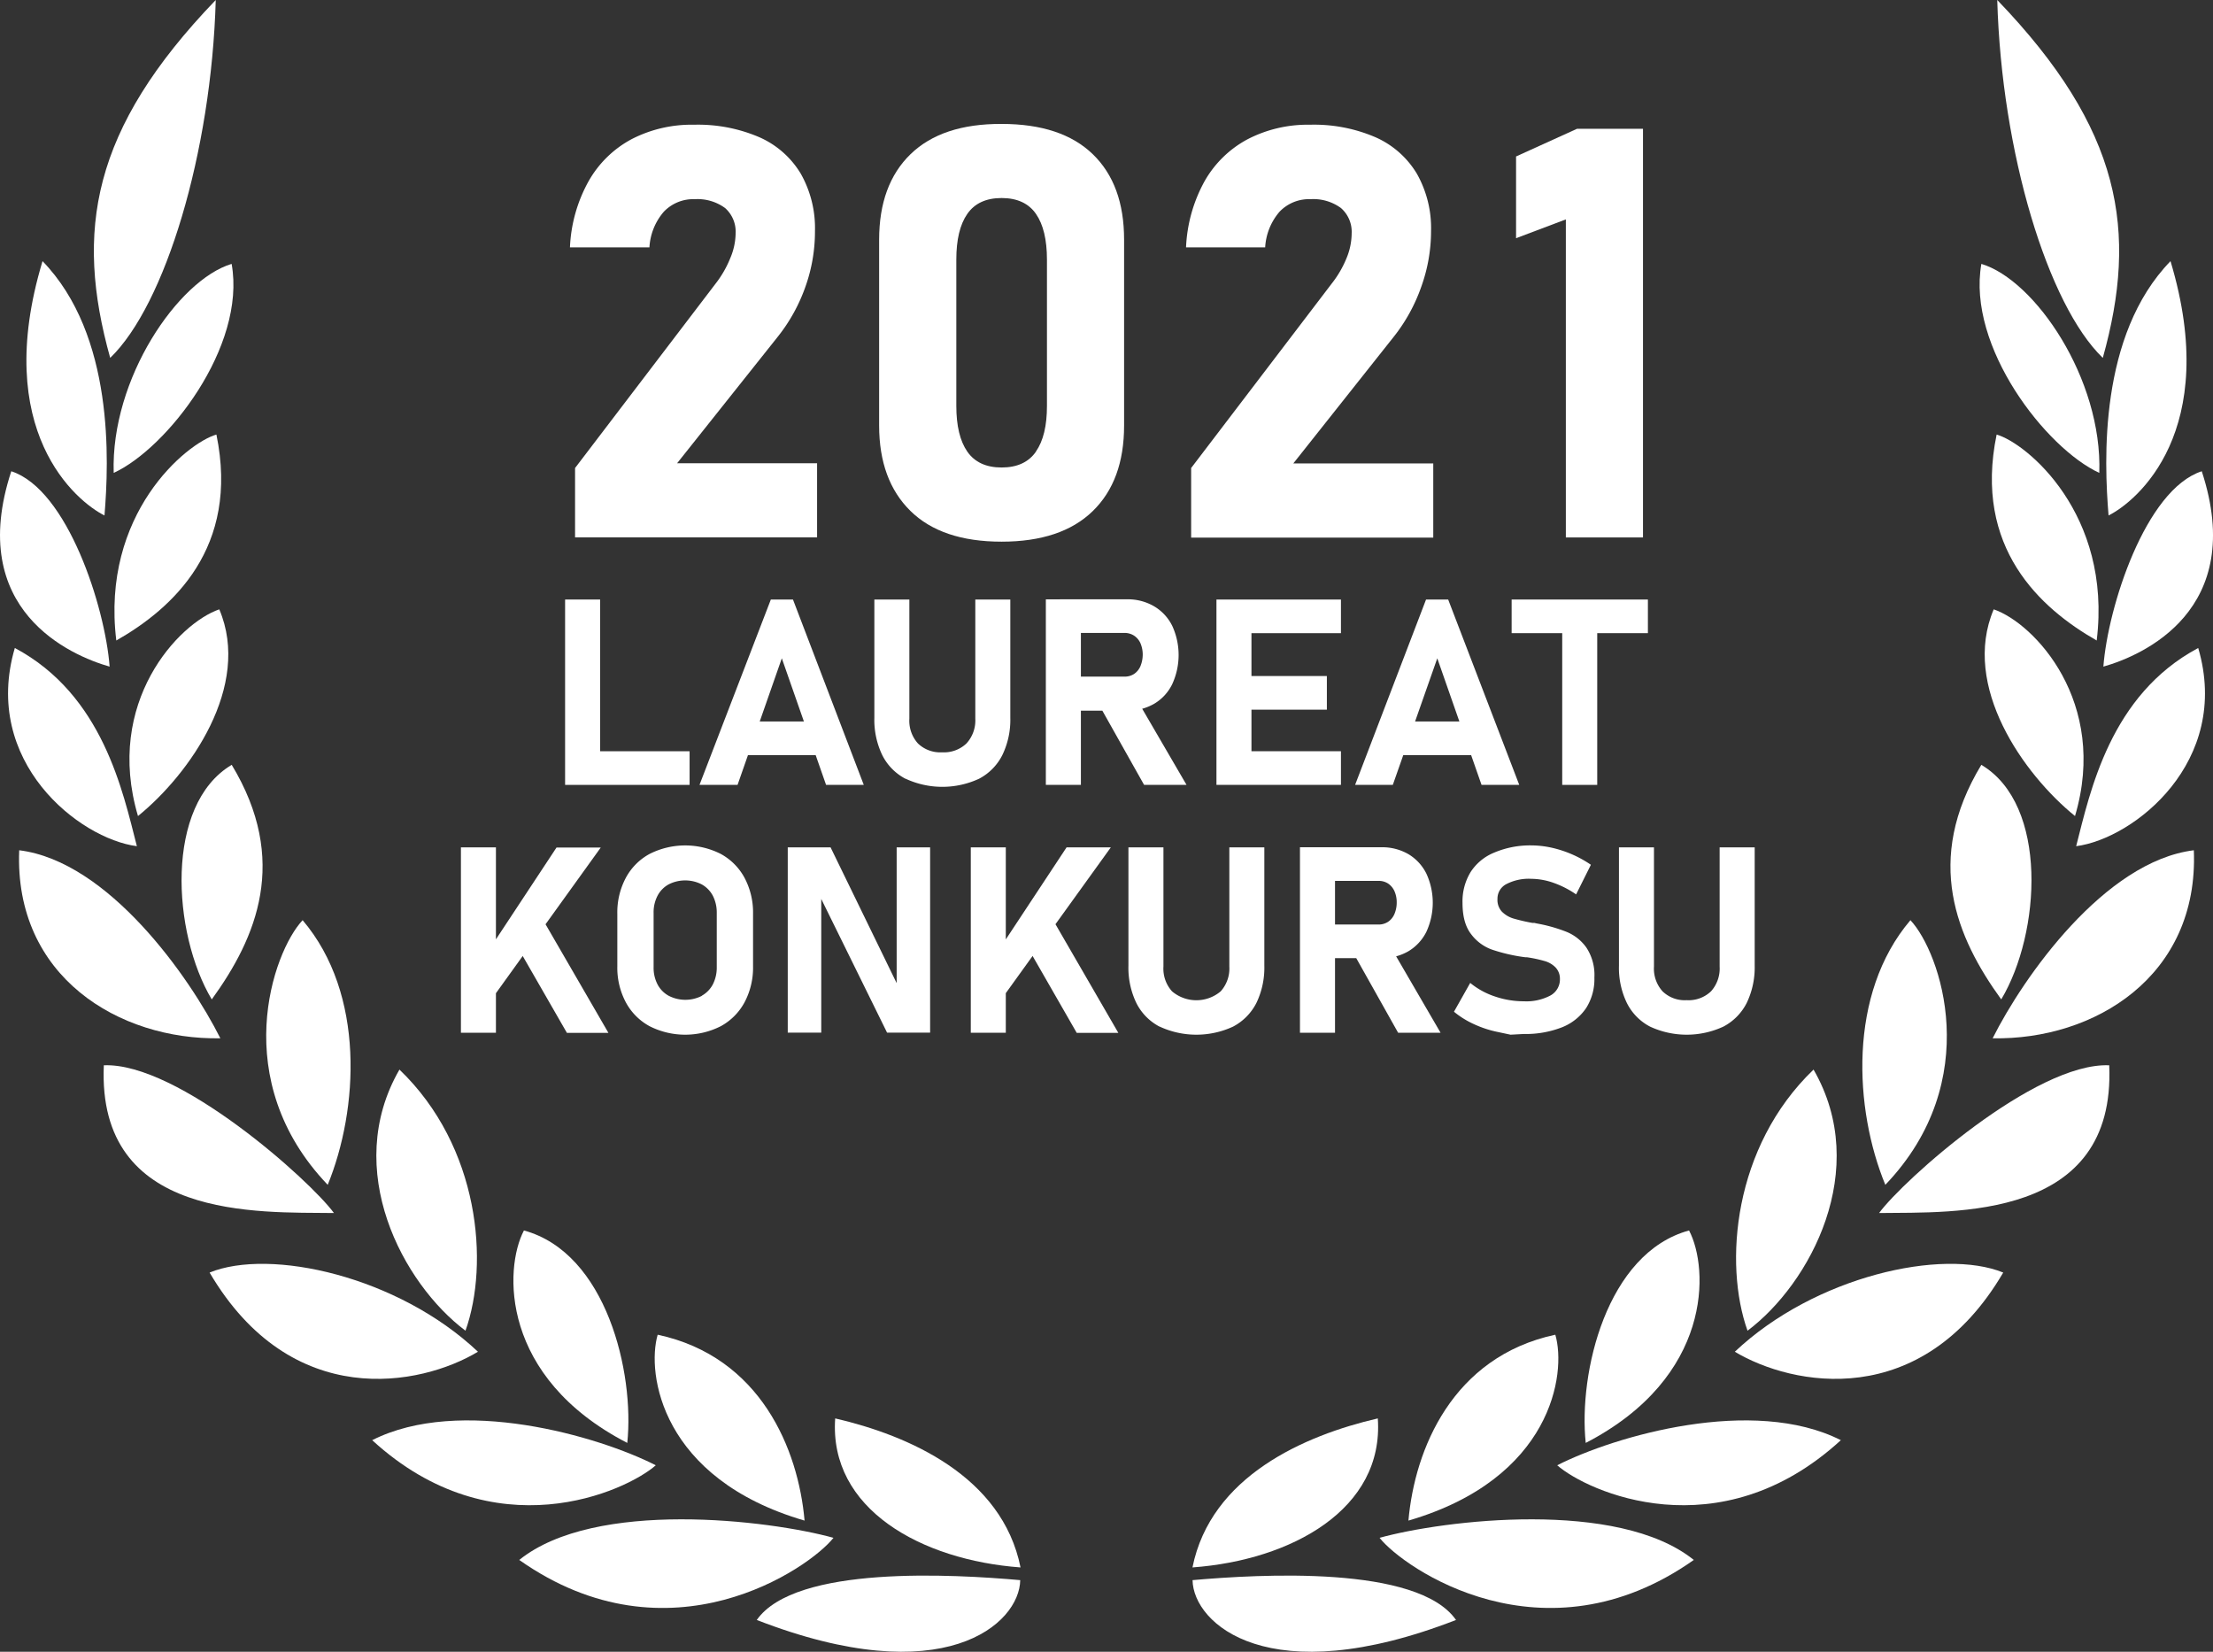 <svg xmlns="http://www.w3.org/2000/svg" viewBox="0 0 500.05 373.18"><rect x="0" y="0" width="500.05" height="373.18" fill="#333333" stroke="none"/><defs><style>.cls-1{fill:#fff;}</style></defs><g id="Warstwa_2" data-name="Warstwa 2"><g id="Warstwa_1-2" data-name="Warstwa 1"><path class="cls-1" d="M105.18,300.65c5.39-15.12,3.25-41.56-14.92-59C77.23,264.23,91,290,105.18,300.65Z"/><path class="cls-1" d="M68.38,207.9c-6.77,7.2-16.9,36.2,5.67,59.79C81,250.7,82.57,224.57,68.38,207.9Z"/><path class="cls-1" d="M48.75,0C20.62,29.22,16.91,52.24,24.9,80.86,37.32,68.89,47.78,34.46,48.75,0Z"/><path class="cls-1" d="M52.36,172.8c-15.17,9-13.47,38-4.51,53C58,211.8,65.38,194.36,52.36,172.8Z"/><path class="cls-1" d="M49.55,137.67c-9.18,3.13-26,21-18.37,46.7C42.84,174.92,56.91,155,49.55,137.67Z"/><path class="cls-1" d="M48.9,98.18c-6.78,1.94-26.12,17.93-22.62,46.53C39,137.47,54.18,123.77,48.9,98.18Z"/><path class="cls-1" d="M25.69,106.84c12-5.5,30-28.49,26.65-47.22C40.25,63.25,25,85.57,25.69,106.84Z"/><path class="cls-1" d="M108,305.4c-18.11-17.1-47-23.47-60.64-17.89C65.88,319,95.12,313.14,108,305.4Z"/><path class="cls-1" d="M141.74,326c1.66-15.82-4.68-42.91-23.35-48C113.87,286.59,113,311.16,141.74,326Z"/><path class="cls-1" d="M148.18,331.05c-13-6.62-44.25-15.71-64.08-5.67C111.65,350.64,141.5,336.94,148.18,331.05Z"/><path class="cls-1" d="M181.8,343.55c-1.41-16.06-9.9-37-33.19-42C146.07,310.29,149.35,334.08,181.8,343.55Z"/><path class="cls-1" d="M188.33,347.44c-14.44-4-53.88-8.81-71,5C151.26,376.36,183,354.25,188.33,347.44Z"/><path class="cls-1" d="M230.6,354.13c-4.14-20.62-25.29-29.83-41.88-33.67C187.28,340.93,208.17,352.48,230.6,354.13Z"/><path class="cls-1" d="M171,366c42.33,16.44,59.39.86,59.53-9C215.56,355.68,179.72,353.55,171,366Z"/><path class="cls-1" d="M23.46,240.68c-1.54,35.08,34.88,33.16,52,33.38C70.07,266.68,40.25,240,23.46,240.68Z"/><path class="cls-1" d="M4.34,192.1C3.17,220.66,26.91,235,49.79,234.58,42.88,220.78,24.52,194.6,4.34,192.1Z"/><path class="cls-1" d="M30.93,191.18C27.75,178.86,23.26,157,3.35,146.4-4.18,172.06,17.87,189.49,30.93,191.18Z"/><path class="cls-1" d="M24.77,150.61c-1-13.37-9.48-40-22.22-44.14C-7.76,137.87,16,148.12,24.77,150.61Z"/><path class="cls-1" d="M23.61,116.46c1-12.19,2.25-40.71-14-57.46C-2,97.44,17.3,113.32,23.61,116.46Z"/><path class="cls-1" d="M394.87,300.65c-5.39-15.12-3.25-41.56,14.92-59C422.83,264.23,409.06,290,394.87,300.65Z"/><path class="cls-1" d="M431.68,207.9c6.77,7.2,16.9,36.2-5.67,59.79C419,250.7,417.48,224.57,431.68,207.9Z"/><path class="cls-1" d="M451.3,0c28.13,29.22,31.85,52.24,23.85,80.86C462.73,68.89,452.27,34.46,451.3,0Z"/><path class="cls-1" d="M447.7,172.8c15.17,9,13.47,38,4.5,53C442.07,211.8,434.67,194.36,447.7,172.8Z"/><path class="cls-1" d="M450.5,137.67c9.18,3.13,26,21,18.37,46.7C457.21,174.92,443.14,155,450.5,137.67Z"/><path class="cls-1" d="M451.16,98.18c6.77,1.94,26.12,17.93,22.61,46.53C461.07,137.47,445.87,123.77,451.16,98.18Z"/><path class="cls-1" d="M474.36,106.84c-12-5.5-29.95-28.49-26.65-47.22C459.81,63.25,475.08,85.57,474.36,106.84Z"/><path class="cls-1" d="M392,305.4c18.11-17.1,47-23.47,60.65-17.89C434.17,319,404.94,313.14,392,305.4Z"/><path class="cls-1" d="M358.31,326c-1.66-15.82,4.69-42.91,23.35-48C386.18,286.59,387,311.16,358.31,326Z"/><path class="cls-1" d="M351.87,331.05c13-6.62,44.25-15.71,64.09-5.67C388.4,350.64,358.55,336.94,351.87,331.05Z"/><path class="cls-1" d="M318.25,343.55c1.41-16.06,9.9-37,33.19-42C354,310.29,350.7,334.08,318.25,343.55Z"/><path class="cls-1" d="M311.73,347.44c14.43-4,53.87-8.81,71,5C348.79,376.36,317.08,354.25,311.73,347.44Z"/><path class="cls-1" d="M269.45,354.13c4.15-20.62,25.3-29.83,41.88-33.67C312.77,340.93,291.89,352.48,269.45,354.13Z"/><path class="cls-1" d="M329,366c-42.32,16.44-59.38.86-59.53-9C284.49,355.68,320.33,353.55,329,366Z"/><path class="cls-1" d="M476.6,240.68c1.53,35.08-34.88,33.16-52,33.38C430,266.68,459.81,240,476.6,240.68Z"/><path class="cls-1" d="M495.72,192.1c1.16,28.56-22.57,42.92-45.46,42.48C457.17,220.78,475.53,194.6,495.72,192.1Z"/><path class="cls-1" d="M469.13,191.18c3.17-12.32,7.66-34.15,27.58-44.78C504.24,172.06,482.18,189.49,469.13,191.18Z"/><path class="cls-1" d="M475.28,150.61c1-13.37,9.48-40,22.23-44.14C507.81,137.87,484.08,148.12,475.28,150.61Z"/><path class="cls-1" d="M476.45,116.46c-1-12.19-2.26-40.71,14-57.46C502,97.44,482.76,113.32,476.45,116.46Z"/><path class="cls-1" d="M127.69,135.45h7.91v41.88h-7.91Zm3.53,34.28h24.6v7.6h-24.6Z"/><path class="cls-1" d="M174.18,135.45h5l16,41.88h-8.52l-10-28.6-10,28.6h-8.6ZM165.84,163h22.09v7.6H165.84Z"/><path class="cls-1" d="M204.59,175.94a12.19,12.19,0,0,1-5.23-5.33,18.34,18.34,0,0,1-1.79-8.43V135.45h7.91v26.93a7.65,7.65,0,0,0,1.94,5.59,7.26,7.26,0,0,0,5.46,2,7.37,7.37,0,0,0,5.5-2,7.7,7.7,0,0,0,2-5.59V135.45h7.91v26.73a18.21,18.21,0,0,1-1.81,8.43,12.23,12.23,0,0,1-5.25,5.33,19.71,19.71,0,0,1-16.59,0Z"/><path class="cls-1" d="M236.32,135.42h7.92v41.91h-7.92Zm3.15,17.45h14.64a3.87,3.87,0,0,0,2.14-.6,4,4,0,0,0,1.43-1.73,7,7,0,0,0,.53-2.59,6.57,6.57,0,0,0-.5-2.59,4,4,0,0,0-1.43-1.73,3.9,3.9,0,0,0-2.17-.63H239.47v-7.6h15.25a11.76,11.76,0,0,1,6.09,1.6,10.54,10.54,0,0,1,4.07,4.4,15.75,15.75,0,0,1,0,13.16A10.41,10.41,0,0,1,260.8,159a11.78,11.78,0,0,1-6.08,1.56H239.47Zm8.84,6.31,8.46-1.32,11.34,19.47h-9.59Z"/><path class="cls-1" d="M274.87,135.45h7.91v41.88h-7.91Zm2.86,0H303v7.6H277.73Zm0,17.28h22.09v7.61H277.73Zm0,17H303v7.6H277.73Z"/><path class="cls-1" d="M322.23,135.45h5l16.06,41.88h-8.52l-10-28.6-10.05,28.6h-8.52ZM313.88,163H336v7.6H313.88Z"/><path class="cls-1" d="M341.57,135.45h30.79v7.6H341.57ZM353,138.87h7.91v38.46H353Z"/><path class="cls-1" d="M104.15,191.45h7.91v41.88h-7.91ZM108.91,217l16.84-25.52h10L110,227.26Zm7-4.84,6.81-4.29,14.76,25.49H128.1Z"/><path class="cls-1" d="M146.78,231.85a13.25,13.25,0,0,1-5.38-5.42,16.6,16.6,0,0,1-1.91-8.11V206.46a16.6,16.6,0,0,1,1.91-8.11,13.25,13.25,0,0,1,5.38-5.42,17.81,17.81,0,0,1,16.09,0,13.37,13.37,0,0,1,5.38,5.42,16.71,16.71,0,0,1,1.91,8.11v11.86a16.71,16.71,0,0,1-1.91,8.11,13.37,13.37,0,0,1-5.38,5.42A17.81,17.81,0,0,1,146.78,231.85Zm11.8-6.89a6.31,6.31,0,0,0,2.5-2.57,8.34,8.34,0,0,0,.88-3.86V206.25a8.34,8.34,0,0,0-.88-3.86,6.31,6.31,0,0,0-2.5-2.57,8.22,8.22,0,0,0-7.51,0,6.19,6.19,0,0,0-2.5,2.57,8.07,8.07,0,0,0-.88,3.86v12.28a8.07,8.07,0,0,0,.88,3.86,6.19,6.19,0,0,0,2.5,2.57A8.22,8.22,0,0,0,158.58,225Z"/><path class="cls-1" d="M178,191.45h9.68l15.62,32.09-.69.75V191.45h7.56V233.3h-9.73l-15.56-31.6.69-.75V233.3H178Z"/><path class="cls-1" d="M219.36,191.45h7.91v41.88h-7.91ZM224.13,217,241,191.45h10l-25.78,35.78Zm7-4.84,6.82-4.29,14.75,25.49h-9.4Z"/><path class="cls-1" d="M262,231.94a12.19,12.19,0,0,1-5.23-5.33,18.34,18.34,0,0,1-1.79-8.43V191.45h7.91v26.93a7.65,7.65,0,0,0,1.94,5.59,8.51,8.51,0,0,0,11,0,7.7,7.7,0,0,0,1.95-5.59V191.45h7.91v26.73a18.35,18.35,0,0,1-1.8,8.43,12.36,12.36,0,0,1-5.26,5.33,19.71,19.71,0,0,1-16.59,0Z"/><path class="cls-1" d="M293.74,191.42h7.92v41.91h-7.92Zm3.15,17.46H311.5a3.88,3.88,0,0,0,2.14-.61,4,4,0,0,0,1.43-1.73,6.59,6.59,0,0,0,.53-2.59,6.23,6.23,0,0,0-.5-2.59,4.09,4.09,0,0,0-1.43-1.73,3.82,3.82,0,0,0-2.17-.61H296.89v-7.6h15.25a11.83,11.83,0,0,1,6.09,1.55,10.6,10.6,0,0,1,4.07,4.4,15.68,15.68,0,0,1,0,13.16,10.62,10.62,0,0,1-4.08,4.4,11.87,11.87,0,0,1-6.08,1.55H296.89Zm8.84,6.3,8.46-1.32,11.32,19.47h-9.59Z"/><path class="cls-1" d="M341.33,233.77l-2.87-.61a24.23,24.23,0,0,1-5.4-1.77,20.24,20.24,0,0,1-4.52-2.81l3.67-6.51a17.41,17.41,0,0,0,5.6,3.07,20.1,20.1,0,0,0,6.53,1.08,11.59,11.59,0,0,0,6-1.31,4.14,4.14,0,0,0,2.14-3.7h0a3.71,3.71,0,0,0-1-2.65,5.54,5.54,0,0,0-2.49-1.44,29.57,29.57,0,0,0-3.93-.84h-.31l-.64-.08a39,39,0,0,1-7-1.66,10.15,10.15,0,0,1-4.7-3.49c-1.29-1.66-1.94-4-1.94-7.07h0a12.73,12.73,0,0,1,1.82-6.94,11.47,11.47,0,0,1,5.29-4.39A20.8,20.8,0,0,1,346,191a21.72,21.72,0,0,1,4.61.52,25.65,25.65,0,0,1,8.87,3.86l-3.34,6.69a21.7,21.7,0,0,0-5.07-2.6,15.4,15.4,0,0,0-5.07-.92,11,11,0,0,0-5.63,1.2,3.69,3.69,0,0,0-2,3.35h0a3.89,3.89,0,0,0,1,2.87,6.26,6.26,0,0,0,2.57,1.54,41.9,41.9,0,0,0,4.3,1h.46l.33.08.34.07a35,35,0,0,1,6.65,1.89,10.25,10.25,0,0,1,4.46,3.57,11.24,11.24,0,0,1,1.79,6.72v.06a12.22,12.22,0,0,1-1.87,6.86,11.83,11.83,0,0,1-5.48,4.35,22.59,22.59,0,0,1-8.64,1.5Z"/><path class="cls-1" d="M372.84,231.94a12.13,12.13,0,0,1-5.23-5.33,18.21,18.21,0,0,1-1.79-8.43V191.45h7.91v26.93a7.65,7.65,0,0,0,1.94,5.59,7.19,7.19,0,0,0,5.45,2,7.33,7.33,0,0,0,5.5-2,7.7,7.7,0,0,0,1.95-5.59V191.45h7.92v26.73a18.49,18.49,0,0,1-1.81,8.43,12.31,12.31,0,0,1-5.26,5.33,19.69,19.69,0,0,1-16.58,0Z"/><path class="cls-1" d="M129.94,105.74l31.75-41.65A23.73,23.73,0,0,0,165,58.35a14.77,14.77,0,0,0,1.22-5.48v-.13A7.12,7.12,0,0,0,163.84,47,10.55,10.55,0,0,0,157,45a9.21,9.21,0,0,0-7,2.83,13.44,13.44,0,0,0-3.25,8v.06H128.79v-.07A33.63,33.63,0,0,1,133,40.94a24.33,24.33,0,0,1,9.7-9.49,29.53,29.53,0,0,1,14.13-3.27A35.09,35.09,0,0,1,171.58,31a20.57,20.57,0,0,1,9.35,8.22,24.94,24.94,0,0,1,3.22,13v.07A37.09,37.09,0,0,1,182,64.76,38.72,38.72,0,0,1,175.81,76L153,104.66h31.63v16.75H129.94Z"/><path class="cls-1" d="M205.71,115.42q-7.05-6.94-7.06-19.26v-42q0-12.44,7.1-19.33T226.33,28q13.54,0,20.61,6.85T254,54.16v42q0,12.44-7.1,19.33t-20.58,6.89Q212.77,122.38,205.71,115.42ZM234.09,102q2.49-3.59,2.48-10.31V58.65q0-6.74-2.48-10.32t-7.76-3.59c-3.52,0-6.1,1.2-7.76,3.59s-2.48,5.83-2.48,10.32V91.72q0,6.72,2.48,10.31c1.66,2.39,4.24,3.59,7.76,3.59s6.11-1.2,7.76-3.59Z"/><path class="cls-1" d="M269.15,105.74,300.9,64.09a23.7,23.7,0,0,0,3.35-5.73,14.81,14.81,0,0,0,1.17-5.49v-.13A7.12,7.12,0,0,0,303,47a10.55,10.55,0,0,0-6.87-2,9.21,9.21,0,0,0-7,2.83,13.51,13.51,0,0,0-3.25,8v.06H268v-.07a33.89,33.89,0,0,1,4.17-14.85,24.33,24.33,0,0,1,9.7-9.49A29.53,29.53,0,0,1,296,28.18,35.09,35.09,0,0,1,310.79,31a20.57,20.57,0,0,1,9.35,8.22,24.94,24.94,0,0,1,3.22,13v.07a37.09,37.09,0,0,1-2.2,12.47A38.72,38.72,0,0,1,315,76l-22.77,28.71h31.63v16.75H269.15Z"/><path class="cls-1" d="M371.25,121.42H353.82V49.57l-11.25,4.25V35.35l13.79-6.26h14.89Z"/></g></g></svg>